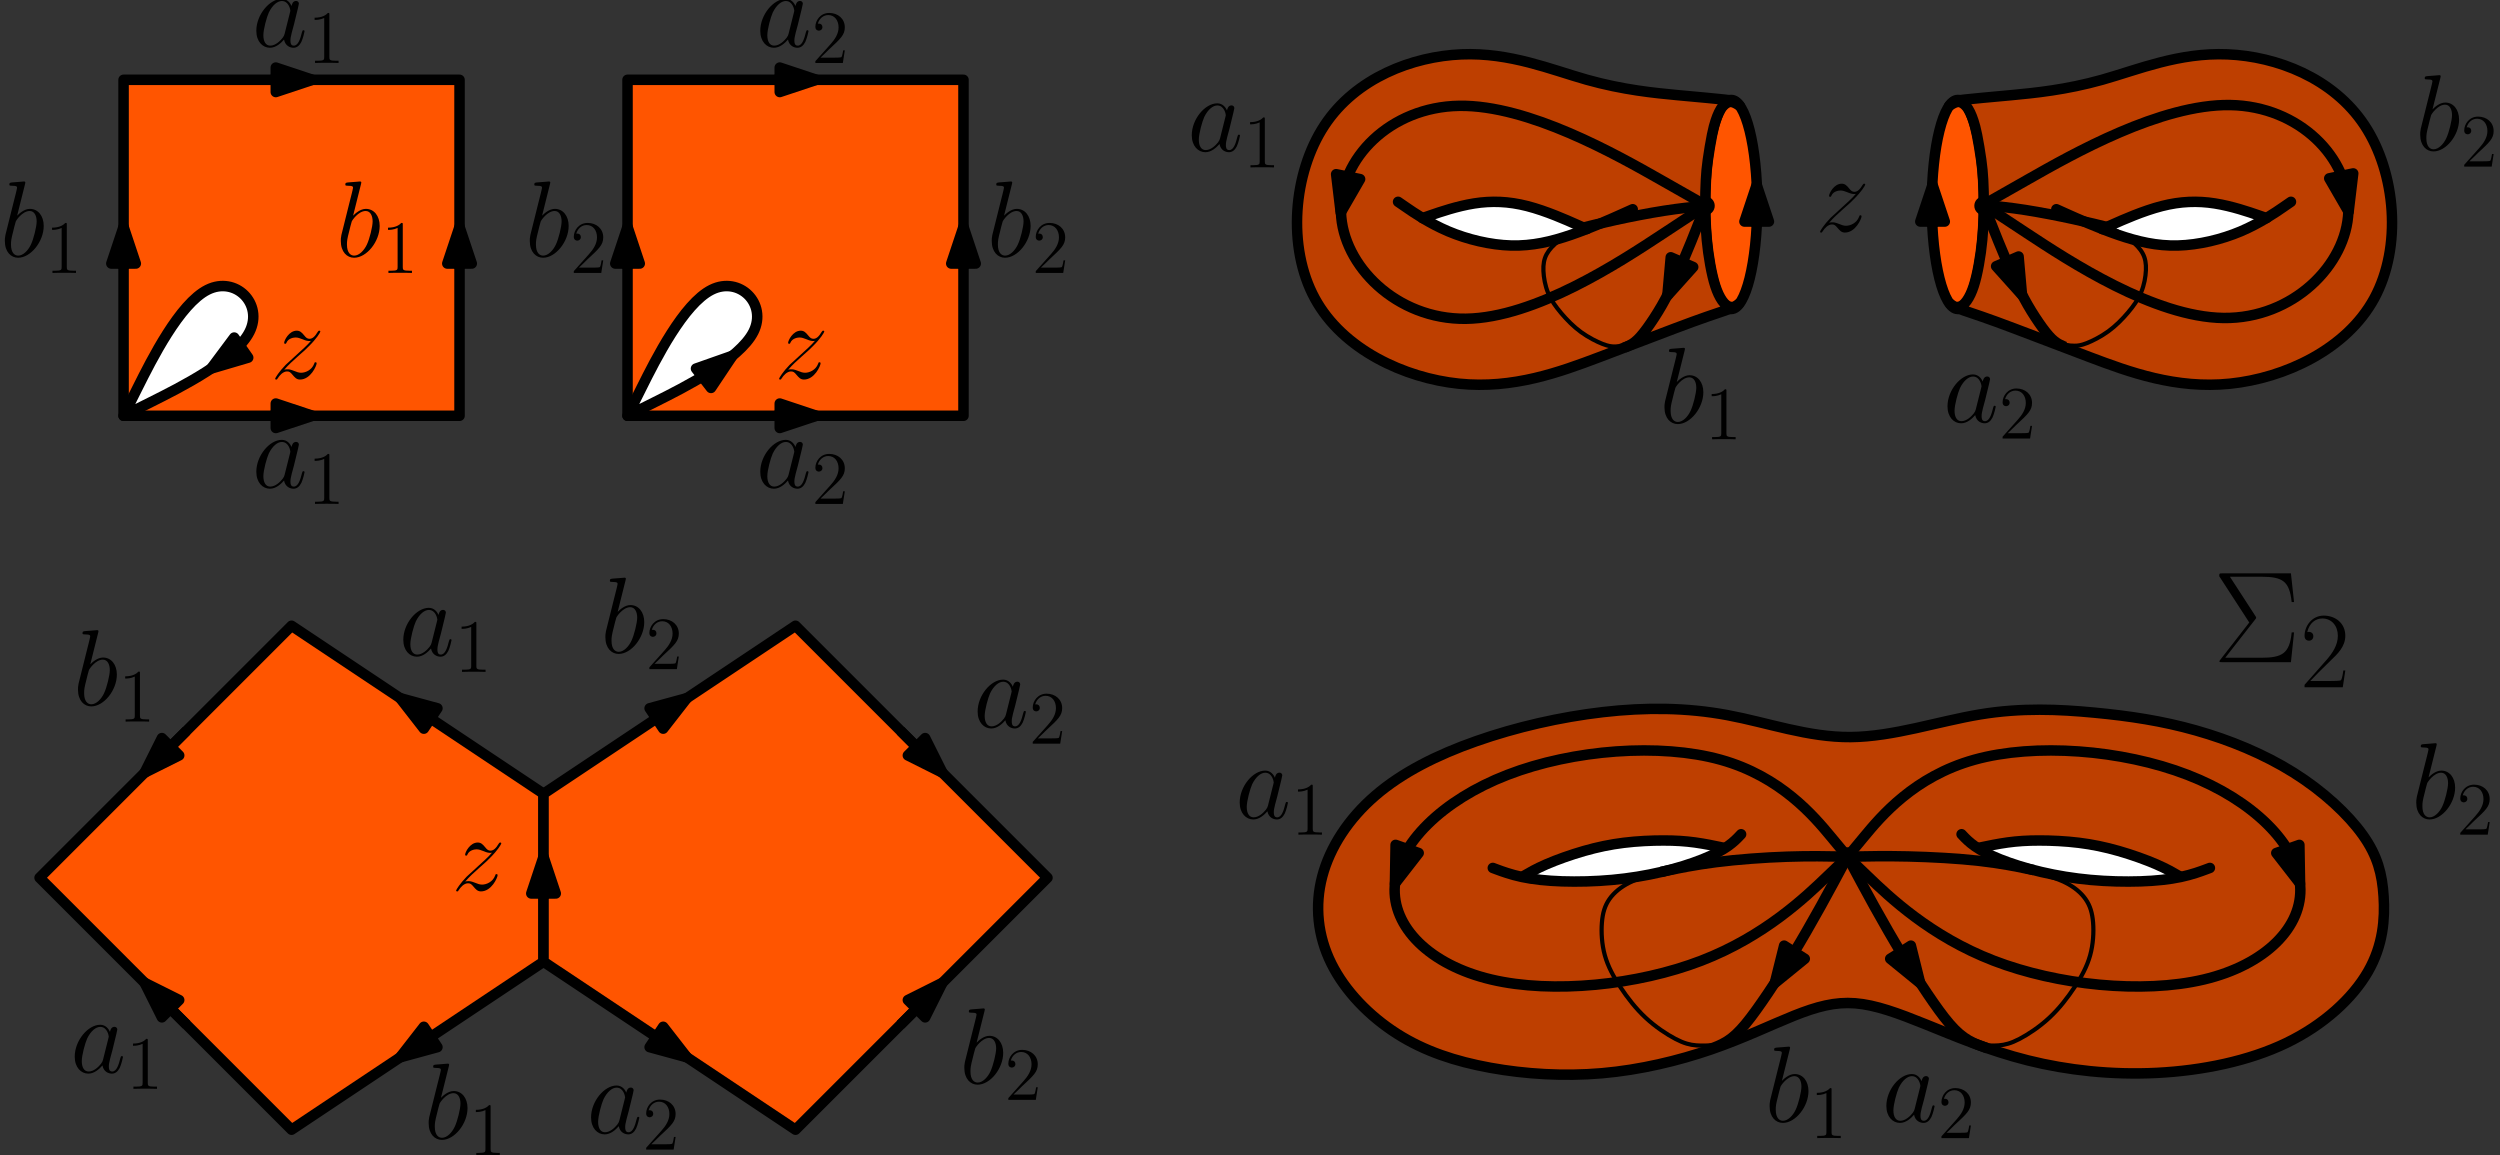 <?xml version="1.0" encoding="UTF-8"?>
<svg xmlns="http://www.w3.org/2000/svg" xmlns:xlink="http://www.w3.org/1999/xlink" width="476.24pt" height="220.045pt" viewBox="0 0 476.24 220.045" version="1.1">
<rect x="0" y="0" width="476.24" height="220.045" fill="#333333" stroke="none"/>
<defs>
<g>
<symbol overflow="visible" id="glyph0-0">
<path style="stroke:none;" d=""/>
</symbol>
<symbol overflow="visible" id="glyph0-1">
<path style="stroke:none;" d="M 2.625 -1.672 C 3.516 -2.688 4.234 -3.328 5.266 -4.25 C 6.5 -5.328 7.047 -5.844 7.328 -6.156 C 8.781 -7.578 9.5 -8.781 9.5 -8.938 C 9.5 -9.109 9.344 -9.109 9.297 -9.109 C 9.156 -9.109 9.109 -9.031 9 -8.875 C 8.484 -8 8 -7.562 7.453 -7.562 C 7.016 -7.562 6.797 -7.75 6.406 -8.234 C 5.969 -8.766 5.625 -9.109 5.016 -9.109 C 3.516 -9.109 2.609 -7.234 2.609 -6.797 C 2.609 -6.734 2.625 -6.609 2.812 -6.609 C 2.969 -6.609 3 -6.688 3.062 -6.844 C 3.406 -7.656 4.406 -7.812 4.797 -7.812 C 5.219 -7.812 5.641 -7.656 6.078 -7.484 C 6.859 -7.141 7.188 -7.141 7.391 -7.141 C 7.547 -7.141 7.625 -7.141 7.719 -7.172 C 7.047 -6.359 5.922 -5.375 5 -4.531 L 2.906 -2.609 C 1.656 -1.328 0.891 -0.109 0.891 0.047 C 0.891 0.172 0.984 0.203 1.109 0.203 C 1.234 0.203 1.266 0.188 1.406 -0.062 C 1.734 -0.578 2.391 -1.344 3.156 -1.344 C 3.594 -1.344 3.797 -1.203 4.219 -0.688 C 4.609 -0.234 4.953 0.203 5.625 0.203 C 7.641 0.203 8.797 -2.422 8.797 -2.891 C 8.797 -2.969 8.781 -3.094 8.578 -3.094 C 8.406 -3.094 8.391 -3.016 8.328 -2.812 C 7.875 -1.594 6.656 -1.094 5.844 -1.094 C 5.406 -1.094 5 -1.234 4.562 -1.422 C 3.734 -1.75 3.516 -1.75 3.25 -1.75 C 3.031 -1.75 2.812 -1.75 2.625 -1.672 Z M 2.625 -1.672 "/>
</symbol>
<symbol overflow="visible" id="glyph0-2">
<path style="stroke:none;" d="M 6.219 -2.453 C 6.109 -2.109 6.109 -2.062 5.828 -1.672 C 5.375 -1.094 4.469 -0.203 3.484 -0.203 C 2.641 -0.203 2.172 -0.969 2.172 -2.188 C 2.172 -3.328 2.812 -5.641 3.203 -6.5 C 3.906 -7.953 4.875 -8.703 5.688 -8.703 C 7.047 -8.703 7.312 -7 7.312 -6.844 C 7.312 -6.812 7.25 -6.547 7.234 -6.5 Z M 7.547 -7.75 C 7.312 -8.281 6.75 -9.109 5.688 -9.109 C 3.344 -9.109 0.828 -6.094 0.828 -3.031 C 0.828 -0.984 2.031 0.203 3.422 0.203 C 4.562 0.203 5.531 -0.688 6.109 -1.359 C 6.328 -0.141 7.297 0.203 7.906 0.203 C 8.531 0.203 9.031 -0.172 9.406 -0.906 C 9.734 -1.609 10.016 -2.875 10.016 -2.953 C 10.016 -3.062 9.938 -3.141 9.812 -3.141 C 9.625 -3.141 9.609 -3.031 9.516 -2.734 C 9.219 -1.516 8.812 -0.203 7.969 -0.203 C 7.375 -0.203 7.328 -0.75 7.328 -1.156 C 7.328 -1.625 7.391 -1.859 7.578 -2.672 C 7.719 -3.188 7.828 -3.641 8 -4.234 C 8.766 -7.328 8.938 -8.078 8.938 -8.203 C 8.938 -8.484 8.719 -8.719 8.406 -8.719 C 7.75 -8.719 7.578 -8 7.547 -7.75 Z M 7.547 -7.75 "/>
</symbol>
<symbol overflow="visible" id="glyph0-3">
<path style="stroke:none;" d="M 4.766 -13.812 C 4.797 -13.906 4.828 -14.031 4.828 -14.125 C 4.828 -14.328 4.625 -14.328 4.578 -14.328 C 4.562 -14.328 3.828 -14.281 3.453 -14.234 C 3.094 -14.219 2.781 -14.172 2.422 -14.156 C 1.922 -14.109 1.781 -14.094 1.781 -13.719 C 1.781 -13.516 1.984 -13.516 2.188 -13.516 C 3.25 -13.516 3.25 -13.328 3.25 -13.109 C 3.25 -12.969 3.078 -12.375 3 -12 L 2.5 -10.016 C 2.297 -9.188 1.109 -4.5 1.031 -4.125 C 0.922 -3.609 0.922 -3.266 0.922 -3 C 0.922 -0.891 2.109 0.203 3.453 0.203 C 5.844 0.203 8.328 -2.875 8.328 -5.859 C 8.328 -7.766 7.25 -9.109 5.703 -9.109 C 4.625 -9.109 3.656 -8.219 3.266 -7.812 Z M 3.469 -0.203 C 2.812 -0.203 2.094 -0.703 2.094 -2.312 C 2.094 -3 2.141 -3.391 2.516 -4.828 C 2.578 -5.109 2.906 -6.422 3 -6.688 C 3.031 -6.859 4.25 -8.703 5.656 -8.703 C 6.562 -8.703 6.984 -7.781 6.984 -6.719 C 6.984 -5.719 6.406 -3.391 5.891 -2.312 C 5.375 -1.203 4.422 -0.203 3.469 -0.203 Z M 3.469 -0.203 "/>
</symbol>
<symbol overflow="visible" id="glyph1-0">
<path style="stroke:none;" d=""/>
</symbol>
<symbol overflow="visible" id="glyph1-1">
<path style="stroke:none;" d="M 4.125 -9.188 C 4.125 -9.531 4.125 -9.531 3.844 -9.531 C 3.5 -9.156 2.781 -8.625 1.312 -8.625 L 1.312 -8.203 C 1.641 -8.203 2.359 -8.203 3.141 -8.578 L 3.141 -1.109 C 3.141 -0.594 3.094 -0.422 1.844 -0.422 L 1.391 -0.422 L 1.391 0 C 1.781 -0.031 3.172 -0.031 3.641 -0.031 C 4.109 -0.031 5.5 -0.031 5.875 0 L 5.875 -0.422 L 5.438 -0.422 C 4.172 -0.422 4.125 -0.594 4.125 -1.109 Z M 4.125 -9.188 "/>
</symbol>
<symbol overflow="visible" id="glyph1-2">
<path style="stroke:none;" d="M 6.312 -2.406 L 6 -2.406 C 5.953 -2.172 5.844 -1.375 5.688 -1.141 C 5.594 -1.016 4.781 -1.016 4.344 -1.016 L 1.688 -1.016 C 2.078 -1.344 2.953 -2.266 3.328 -2.609 C 5.516 -4.625 6.312 -5.359 6.312 -6.781 C 6.312 -8.438 5 -9.531 3.344 -9.531 C 1.672 -9.531 0.703 -8.125 0.703 -6.891 C 0.703 -6.156 1.328 -6.156 1.375 -6.156 C 1.672 -6.156 2.047 -6.375 2.047 -6.828 C 2.047 -7.234 1.781 -7.5 1.375 -7.5 C 1.25 -7.5 1.219 -7.5 1.172 -7.484 C 1.453 -8.469 2.219 -9.125 3.156 -9.125 C 4.375 -9.125 5.125 -8.109 5.125 -6.781 C 5.125 -5.562 4.422 -4.5 3.594 -3.578 L 0.703 -0.344 L 0.703 0 L 5.938 0 Z M 6.312 -2.406 "/>
</symbol>
<symbol overflow="visible" id="glyph2-0">
<path style="stroke:none;" d=""/>
</symbol>
<symbol overflow="visible" id="glyph2-1">
<path style="stroke:none;" d="M 8 -8.156 C 8.172 -8.344 8.172 -8.406 8.172 -8.469 C 8.172 -8.578 8.078 -8.719 8.047 -8.766 L 3.172 -16.281 L 9.172 -16.281 C 13.281 -16.281 14.516 -15.391 14.938 -11.453 L 15.391 -11.453 L 14.797 -16.922 L 1.688 -16.922 C 1.172 -16.922 1.141 -16.906 1.141 -16.375 L 6.859 -7.562 L 1.344 -0.469 C 1.172 -0.25 1.172 -0.219 1.172 -0.172 C 1.172 0 1.312 0 1.688 0 L 14.797 0 L 15.391 -5.672 L 14.938 -5.672 C 14.547 -1.656 13.141 -0.844 9.125 -0.844 L 2.281 -0.844 Z M 8 -8.156 "/>
</symbol>
<symbol overflow="visible" id="glyph3-0">
<path style="stroke:none;" d=""/>
</symbol>
<symbol overflow="visible" id="glyph3-1">
<path style="stroke:none;" d="M 8.609 -3.203 L 8.234 -3.203 C 8.031 -1.734 7.875 -1.484 7.781 -1.359 C 7.688 -1.203 6.203 -1.203 5.906 -1.203 L 1.938 -1.203 C 2.688 -2 4.125 -3.469 5.891 -5.172 C 7.141 -6.359 8.609 -7.766 8.609 -9.812 C 8.609 -12.25 6.672 -13.656 4.5 -13.656 C 2.234 -13.656 0.844 -11.656 0.844 -9.797 C 0.844 -8.984 1.453 -8.875 1.688 -8.875 C 1.906 -8.875 2.516 -9 2.516 -9.734 C 2.516 -10.375 1.984 -10.562 1.688 -10.562 C 1.562 -10.562 1.453 -10.531 1.359 -10.5 C 1.75 -12.25 2.953 -13.109 4.219 -13.109 C 6.016 -13.109 7.188 -11.688 7.188 -9.812 C 7.188 -8.016 6.141 -6.469 4.953 -5.125 L 0.844 -0.469 L 0.844 0 L 8.125 0 Z M 8.609 -3.203 "/>
</symbol>
</g>
<clipPath id="clip1">
  <path d="M 90 210 L 96 210 L 96 220.047 L 90 220.047 Z M 90 210 "/>
</clipPath>
</defs>
<g id="surface1">
<path style="fill-rule:evenodd;fill:rgb(100%,33.299%,0%);fill-opacity:1;stroke-width:2;stroke-linecap:butt;stroke-linejoin:round;stroke:rgb(0%,0%,0%);stroke-opacity:1;stroke-miterlimit:10;" d="M 63.999 767.999 L 63.999 703.999 L 127.999 703.999 L 127.999 767.999 Z M 63.999 767.999 " transform="matrix(1,0,0,-1,-40.46,783.202)"/>
<path style="fill-rule:evenodd;fill:rgb(100%,33.299%,0%);fill-opacity:1;stroke-width:2;stroke-linecap:butt;stroke-linejoin:round;stroke:rgb(0%,0%,0%);stroke-opacity:1;stroke-miterlimit:10;" d="M 159.999 767.999 L 159.999 703.999 L 223.999 703.999 L 223.999 767.999 Z M 159.999 767.999 " transform="matrix(1,0,0,-1,-40.46,783.202)"/>
<path style="fill-rule:evenodd;fill:rgb(100%,33.299%,0%);fill-opacity:1;stroke-width:2;stroke-linecap:butt;stroke-linejoin:round;stroke:rgb(0%,0%,0%);stroke-opacity:1;stroke-miterlimit:10;" d="M 143.999 599.999 L 143.999 631.999 L 95.999 663.999 L 47.999 615.999 L 95.999 567.999 Z M 143.999 599.999 " transform="matrix(1,0,0,-1,-40.46,783.202)"/>
<path style="fill-rule:evenodd;fill:rgb(100%,33.299%,0%);fill-opacity:1;stroke-width:2;stroke-linecap:butt;stroke-linejoin:round;stroke:rgb(0%,0%,0%);stroke-opacity:1;stroke-miterlimit:10;" d="M 143.999 631.999 L 191.999 663.999 L 239.999 615.999 L 191.999 567.999 L 143.999 599.999 Z M 143.999 631.999 " transform="matrix(1,0,0,-1,-40.46,783.202)"/>
<path style="fill-rule:evenodd;fill:rgb(100%,100%,100%);fill-opacity:1;stroke-width:2;stroke-linecap:butt;stroke-linejoin:round;stroke:rgb(0%,0%,0%);stroke-opacity:1;stroke-miterlimit:10;" d="M 159.999 703.999 C 159.999 703.999 159.999 703.999 165.331 706.667 C 170.667 709.335 181.331 714.667 183.999 719.999 C 186.667 725.335 181.331 730.667 175.999 727.999 C 170.667 725.335 165.331 714.667 162.667 709.335 C 159.999 703.999 159.999 703.999 159.999 703.999 Z M 159.999 703.999 " transform="matrix(1,0,0,-1,-40.46,783.202)"/>
<path style="fill-rule:evenodd;fill:rgb(100%,100%,100%);fill-opacity:1;stroke-width:2;stroke-linecap:butt;stroke-linejoin:round;stroke:rgb(0%,0%,0%);stroke-opacity:1;stroke-miterlimit:10;" d="M 63.999 703.999 C 63.999 703.999 63.999 703.999 69.335 706.667 C 74.667 709.335 85.335 714.667 87.999 719.999 C 90.667 725.335 85.335 730.667 79.999 727.999 C 74.667 725.335 69.335 714.667 66.667 709.335 C 63.999 703.999 63.999 703.999 63.999 703.999 Z M 63.999 703.999 " transform="matrix(1,0,0,-1,-40.46,783.202)"/>
<path style="fill:none;stroke-width:2;stroke-linecap:butt;stroke-linejoin:round;stroke:rgb(0%,0%,0%);stroke-opacity:1;stroke-miterlimit:10;" d="M 143.999 611.999 L 143.999 619.999 " transform="matrix(1,0,0,-1,-40.46,783.202)"/>
<path style="fill-rule:evenodd;fill:rgb(0%,0%,0%);fill-opacity:1;stroke-width:2;stroke-linecap:butt;stroke-linejoin:round;stroke:rgb(0%,0%,0%);stroke-opacity:1;stroke-miterlimit:10;" d="M 143.999 619.999 L 141.667 612.999 L 146.331 612.999 Z M 143.999 619.999 " transform="matrix(1,0,0,-1,-40.46,783.202)"/>
<path style="fill:none;stroke-width:2;stroke-linecap:butt;stroke-linejoin:round;stroke:rgb(0%,0%,0%);stroke-opacity:1;stroke-miterlimit:10;" d="M 75.999 643.999 L 67.999 635.999 " transform="matrix(1,0,0,-1,-40.46,783.202)"/>
<path style="fill-rule:evenodd;fill:rgb(0%,0%,0%);fill-opacity:1;stroke-width:2;stroke-linecap:butt;stroke-linejoin:round;stroke:rgb(0%,0%,0%);stroke-opacity:1;stroke-miterlimit:10;" d="M 67.999 635.999 L 74.597 639.3 L 71.3 642.597 Z M 67.999 635.999 " transform="matrix(1,0,0,-1,-40.46,783.202)"/>
<path style="fill:none;stroke-width:2;stroke-linecap:butt;stroke-linejoin:round;stroke:rgb(0%,0%,0%);stroke-opacity:1;stroke-miterlimit:10;" d="M 75.999 587.999 L 67.999 595.999 " transform="matrix(1,0,0,-1,-40.46,783.202)"/>
<path style="fill-rule:evenodd;fill:rgb(0%,0%,0%);fill-opacity:1;stroke-width:2;stroke-linecap:butt;stroke-linejoin:round;stroke:rgb(0%,0%,0%);stroke-opacity:1;stroke-miterlimit:10;" d="M 67.999 595.999 L 71.3 589.401 L 74.597 592.698 Z M 67.999 595.999 " transform="matrix(1,0,0,-1,-40.46,783.202)"/>
<path style="fill:none;stroke-width:2;stroke-linecap:butt;stroke-linejoin:round;stroke:rgb(0%,0%,0%);stroke-opacity:1;stroke-miterlimit:10;" d="M 211.999 643.999 L 219.999 635.999 " transform="matrix(1,0,0,-1,-40.46,783.202)"/>
<path style="fill-rule:evenodd;fill:rgb(0%,0%,0%);fill-opacity:1;stroke-width:2;stroke-linecap:butt;stroke-linejoin:round;stroke:rgb(0%,0%,0%);stroke-opacity:1;stroke-miterlimit:10;" d="M 219.999 635.999 L 216.698 642.597 L 213.402 639.3 Z M 219.999 635.999 " transform="matrix(1,0,0,-1,-40.46,783.202)"/>
<path style="fill:none;stroke-width:2;stroke-linecap:butt;stroke-linejoin:round;stroke:rgb(0%,0%,0%);stroke-opacity:1;stroke-miterlimit:10;" d="M 211.999 587.999 L 219.999 595.999 " transform="matrix(1,0,0,-1,-40.46,783.202)"/>
<path style="fill-rule:evenodd;fill:rgb(0%,0%,0%);fill-opacity:1;stroke-width:2;stroke-linecap:butt;stroke-linejoin:round;stroke:rgb(0%,0%,0%);stroke-opacity:1;stroke-miterlimit:10;" d="M 219.999 595.999 L 213.402 592.698 L 216.698 589.401 Z M 219.999 595.999 " transform="matrix(1,0,0,-1,-40.46,783.202)"/>
<path style="fill:none;stroke-width:2;stroke-linecap:butt;stroke-linejoin:round;stroke:rgb(0%,0%,0%);stroke-opacity:1;stroke-miterlimit:10;" d="M 123.327 645.78 L 116.671 650.218 " transform="matrix(1,0,0,-1,-40.46,783.202)"/>
<path style="fill-rule:evenodd;fill:rgb(0%,0%,0%);fill-opacity:1;stroke-width:2;stroke-linecap:butt;stroke-linejoin:round;stroke:rgb(0%,0%,0%);stroke-opacity:1;stroke-miterlimit:10;" d="M 116.671 650.218 L 121.202 644.397 L 123.788 648.276 Z M 116.671 650.218 " transform="matrix(1,0,0,-1,-40.46,783.202)"/>
<path style="fill:none;stroke-width:2;stroke-linecap:butt;stroke-linejoin:round;stroke:rgb(0%,0%,0%);stroke-opacity:1;stroke-miterlimit:10;" d="M 123.327 586.218 L 116.671 581.78 " transform="matrix(1,0,0,-1,-40.46,783.202)"/>
<path style="fill-rule:evenodd;fill:rgb(0%,0%,0%);fill-opacity:1;stroke-width:2;stroke-linecap:butt;stroke-linejoin:round;stroke:rgb(0%,0%,0%);stroke-opacity:1;stroke-miterlimit:10;" d="M 116.671 581.78 L 123.788 583.725 L 121.202 587.604 Z M 116.671 581.78 " transform="matrix(1,0,0,-1,-40.46,783.202)"/>
<path style="fill:none;stroke-width:2;stroke-linecap:butt;stroke-linejoin:round;stroke:rgb(0%,0%,0%);stroke-opacity:1;stroke-miterlimit:10;" d="M 164.671 645.78 L 171.327 650.218 " transform="matrix(1,0,0,-1,-40.46,783.202)"/>
<path style="fill-rule:evenodd;fill:rgb(0%,0%,0%);fill-opacity:1;stroke-width:2;stroke-linecap:butt;stroke-linejoin:round;stroke:rgb(0%,0%,0%);stroke-opacity:1;stroke-miterlimit:10;" d="M 171.327 650.218 L 164.21 648.276 L 166.796 644.397 Z M 171.327 650.218 " transform="matrix(1,0,0,-1,-40.46,783.202)"/>
<path style="fill:none;stroke-width:2;stroke-linecap:butt;stroke-linejoin:round;stroke:rgb(0%,0%,0%);stroke-opacity:1;stroke-miterlimit:10;" d="M 164.671 586.218 L 171.327 581.78 " transform="matrix(1,0,0,-1,-40.46,783.202)"/>
<path style="fill-rule:evenodd;fill:rgb(0%,0%,0%);fill-opacity:1;stroke-width:2;stroke-linecap:butt;stroke-linejoin:round;stroke:rgb(0%,0%,0%);stroke-opacity:1;stroke-miterlimit:10;" d="M 171.327 581.78 L 166.796 587.604 L 164.21 583.725 Z M 171.327 581.78 " transform="matrix(1,0,0,-1,-40.46,783.202)"/>
<g style="fill:rgb(0%,0%,0%);fill-opacity:1;">
  <use xlink:href="#glyph0-1" x="85.994" y="169.606"/>
</g>
<g style="fill:rgb(0%,0%,0%);fill-opacity:1;">
  <use xlink:href="#glyph0-2" x="76" y="124.897"/>
</g>
<g style="fill:rgb(0%,0%,0%);fill-opacity:1;">
  <use xlink:href="#glyph1-1" x="86.621" y="127.996"/>
</g>
<g style="fill:rgb(0%,0%,0%);fill-opacity:1;">
  <use xlink:href="#glyph0-3" x="13.933" y="134.365"/>
</g>
<g style="fill:rgb(0%,0%,0%);fill-opacity:1;">
  <use xlink:href="#glyph1-1" x="22.535" y="137.464"/>
</g>
<g style="fill:rgb(0%,0%,0%);fill-opacity:1;">
  <use xlink:href="#glyph0-2" x="13.407" y="204.322"/>
</g>
<g style="fill:rgb(0%,0%,0%);fill-opacity:1;">
  <use xlink:href="#glyph1-1" x="24.028" y="207.421"/>
</g>
<g style="fill:rgb(0%,0%,0%);fill-opacity:1;">
  <use xlink:href="#glyph0-3" x="80.734" y="216.946"/>
</g>
<g clip-path="url(#clip1)" clip-rule="nonzero">
<g style="fill:rgb(0%,0%,0%);fill-opacity:1;">
  <use xlink:href="#glyph1-1" x="89.336" y="220.045"/>
</g>
</g>
<g style="fill:rgb(0%,0%,0%);fill-opacity:1;">
  <use xlink:href="#glyph0-2" x="111.768" y="215.894"/>
</g>
<g style="fill:rgb(0%,0%,0%);fill-opacity:1;">
  <use xlink:href="#glyph1-2" x="122.389" y="218.993"/>
</g>
<g style="fill:rgb(0%,0%,0%);fill-opacity:1;">
  <use xlink:href="#glyph0-3" x="182.777" y="206.426"/>
</g>
<g style="fill:rgb(0%,0%,0%);fill-opacity:1;">
  <use xlink:href="#glyph1-2" x="191.379" y="209.525"/>
</g>
<g style="fill:rgb(0%,0%,0%);fill-opacity:1;">
  <use xlink:href="#glyph0-2" x="185.407" y="138.573"/>
</g>
<g style="fill:rgb(0%,0%,0%);fill-opacity:1;">
  <use xlink:href="#glyph1-2" x="196.028" y="141.672"/>
</g>
<g style="fill:rgb(0%,0%,0%);fill-opacity:1;">
  <use xlink:href="#glyph0-3" x="114.398" y="124.371"/>
</g>
<g style="fill:rgb(0%,0%,0%);fill-opacity:1;">
  <use xlink:href="#glyph1-2" x="123" y="127.47"/>
</g>
<g style="fill:rgb(0%,0%,0%);fill-opacity:1;">
  <use xlink:href="#glyph0-2" x="48" y="92.897"/>
</g>
<g style="fill:rgb(0%,0%,0%);fill-opacity:1;">
  <use xlink:href="#glyph1-1" x="58.621" y="95.996"/>
</g>
<g style="fill:rgb(0%,0%,0%);fill-opacity:1;">
  <use xlink:href="#glyph0-2" x="48" y="8.897"/>
</g>
<g style="fill:rgb(0%,0%,0%);fill-opacity:1;">
  <use xlink:href="#glyph1-1" x="58.621" y="11.996"/>
</g>
<g style="fill:rgb(0%,0%,0%);fill-opacity:1;">
  <use xlink:href="#glyph0-3" x="0" y="48.897"/>
</g>
<g style="fill:rgb(0%,0%,0%);fill-opacity:1;">
  <use xlink:href="#glyph1-1" x="8.602" y="51.996"/>
</g>
<g style="fill:rgb(0%,0%,0%);fill-opacity:1;">
  <use xlink:href="#glyph0-3" x="64" y="48.897"/>
</g>
<g style="fill:rgb(0%,0%,0%);fill-opacity:1;">
  <use xlink:href="#glyph1-1" x="72.602" y="51.996"/>
</g>
<g style="fill:rgb(0%,0%,0%);fill-opacity:1;">
  <use xlink:href="#glyph0-1" x="51.521" y="72.101"/>
</g>
<g style="fill:rgb(0%,0%,0%);fill-opacity:1;">
  <use xlink:href="#glyph0-2" x="144" y="92.897"/>
</g>
<g style="fill:rgb(0%,0%,0%);fill-opacity:1;">
  <use xlink:href="#glyph1-2" x="154.621" y="95.996"/>
</g>
<g style="fill:rgb(0%,0%,0%);fill-opacity:1;">
  <use xlink:href="#glyph0-2" x="144" y="8.897"/>
</g>
<g style="fill:rgb(0%,0%,0%);fill-opacity:1;">
  <use xlink:href="#glyph1-2" x="154.621" y="11.996"/>
</g>
<g style="fill:rgb(0%,0%,0%);fill-opacity:1;">
  <use xlink:href="#glyph0-3" x="100" y="48.897"/>
</g>
<g style="fill:rgb(0%,0%,0%);fill-opacity:1;">
  <use xlink:href="#glyph1-2" x="108.602" y="51.996"/>
</g>
<g style="fill:rgb(0%,0%,0%);fill-opacity:1;">
  <use xlink:href="#glyph0-3" x="188" y="48.897"/>
</g>
<g style="fill:rgb(0%,0%,0%);fill-opacity:1;">
  <use xlink:href="#glyph1-2" x="196.602" y="51.996"/>
</g>
<path style="fill:none;stroke-width:2;stroke-linecap:butt;stroke-linejoin:round;stroke:rgb(0%,0%,0%);stroke-opacity:1;stroke-miterlimit:10;" d="M 91.999 703.999 L 99.999 703.999 " transform="matrix(1,0,0,-1,-40.46,783.202)"/>
<path style="fill-rule:evenodd;fill:rgb(0%,0%,0%);fill-opacity:1;stroke-width:2;stroke-linecap:butt;stroke-linejoin:round;stroke:rgb(0%,0%,0%);stroke-opacity:1;stroke-miterlimit:10;" d="M 99.999 703.999 L 92.999 706.331 L 92.999 701.671 Z M 99.999 703.999 " transform="matrix(1,0,0,-1,-40.46,783.202)"/>
<path style="fill:none;stroke-width:2;stroke-linecap:butt;stroke-linejoin:round;stroke:rgb(0%,0%,0%);stroke-opacity:1;stroke-miterlimit:10;" d="M 127.999 731.999 L 127.999 739.999 " transform="matrix(1,0,0,-1,-40.46,783.202)"/>
<path style="fill-rule:evenodd;fill:rgb(0%,0%,0%);fill-opacity:1;stroke-width:2;stroke-linecap:butt;stroke-linejoin:round;stroke:rgb(0%,0%,0%);stroke-opacity:1;stroke-miterlimit:10;" d="M 127.999 739.999 L 125.667 732.999 L 130.331 732.999 Z M 127.999 739.999 " transform="matrix(1,0,0,-1,-40.46,783.202)"/>
<path style="fill:none;stroke-width:2;stroke-linecap:butt;stroke-linejoin:round;stroke:rgb(0%,0%,0%);stroke-opacity:1;stroke-miterlimit:10;" d="M 91.999 767.999 L 99.999 767.999 " transform="matrix(1,0,0,-1,-40.46,783.202)"/>
<path style="fill-rule:evenodd;fill:rgb(0%,0%,0%);fill-opacity:1;stroke-width:2;stroke-linecap:butt;stroke-linejoin:round;stroke:rgb(0%,0%,0%);stroke-opacity:1;stroke-miterlimit:10;" d="M 99.999 767.999 L 92.999 770.331 L 92.999 765.671 Z M 99.999 767.999 " transform="matrix(1,0,0,-1,-40.46,783.202)"/>
<path style="fill:none;stroke-width:2;stroke-linecap:butt;stroke-linejoin:round;stroke:rgb(0%,0%,0%);stroke-opacity:1;stroke-miterlimit:10;" d="M 63.999 731.999 L 63.999 739.999 " transform="matrix(1,0,0,-1,-40.46,783.202)"/>
<path style="fill-rule:evenodd;fill:rgb(0%,0%,0%);fill-opacity:1;stroke-width:2;stroke-linecap:butt;stroke-linejoin:round;stroke:rgb(0%,0%,0%);stroke-opacity:1;stroke-miterlimit:10;" d="M 63.999 739.999 L 61.667 732.999 L 66.331 732.999 Z M 63.999 739.999 " transform="matrix(1,0,0,-1,-40.46,783.202)"/>
<path style="fill:none;stroke-width:2;stroke-linecap:butt;stroke-linejoin:round;stroke:rgb(0%,0%,0%);stroke-opacity:1;stroke-miterlimit:10;" d="M 187.999 703.999 L 195.999 703.999 " transform="matrix(1,0,0,-1,-40.46,783.202)"/>
<path style="fill-rule:evenodd;fill:rgb(0%,0%,0%);fill-opacity:1;stroke-width:2;stroke-linecap:butt;stroke-linejoin:round;stroke:rgb(0%,0%,0%);stroke-opacity:1;stroke-miterlimit:10;" d="M 195.999 703.999 L 188.999 706.331 L 188.999 701.671 Z M 195.999 703.999 " transform="matrix(1,0,0,-1,-40.46,783.202)"/>
<path style="fill:none;stroke-width:2;stroke-linecap:butt;stroke-linejoin:round;stroke:rgb(0%,0%,0%);stroke-opacity:1;stroke-miterlimit:10;" d="M 223.999 731.999 L 223.999 739.999 " transform="matrix(1,0,0,-1,-40.46,783.202)"/>
<path style="fill-rule:evenodd;fill:rgb(0%,0%,0%);fill-opacity:1;stroke-width:2;stroke-linecap:butt;stroke-linejoin:round;stroke:rgb(0%,0%,0%);stroke-opacity:1;stroke-miterlimit:10;" d="M 223.999 739.999 L 221.667 732.999 L 226.331 732.999 Z M 223.999 739.999 " transform="matrix(1,0,0,-1,-40.46,783.202)"/>
<path style="fill:none;stroke-width:2;stroke-linecap:butt;stroke-linejoin:round;stroke:rgb(0%,0%,0%);stroke-opacity:1;stroke-miterlimit:10;" d="M 187.999 767.999 L 195.999 767.999 " transform="matrix(1,0,0,-1,-40.46,783.202)"/>
<path style="fill-rule:evenodd;fill:rgb(0%,0%,0%);fill-opacity:1;stroke-width:2;stroke-linecap:butt;stroke-linejoin:round;stroke:rgb(0%,0%,0%);stroke-opacity:1;stroke-miterlimit:10;" d="M 195.999 767.999 L 188.999 770.331 L 188.999 765.671 Z M 195.999 767.999 " transform="matrix(1,0,0,-1,-40.46,783.202)"/>
<path style="fill:none;stroke-width:2;stroke-linecap:butt;stroke-linejoin:round;stroke:rgb(0%,0%,0%);stroke-opacity:1;stroke-miterlimit:10;" d="M 159.999 731.999 L 159.999 739.999 " transform="matrix(1,0,0,-1,-40.46,783.202)"/>
<path style="fill-rule:evenodd;fill:rgb(0%,0%,0%);fill-opacity:1;stroke-width:2;stroke-linecap:butt;stroke-linejoin:round;stroke:rgb(0%,0%,0%);stroke-opacity:1;stroke-miterlimit:10;" d="M 159.999 739.999 L 157.667 732.999 L 162.331 732.999 Z M 159.999 739.999 " transform="matrix(1,0,0,-1,-40.46,783.202)"/>
<path style="fill:none;stroke-width:2;stroke-linecap:butt;stroke-linejoin:round;stroke:rgb(0%,0%,0%);stroke-opacity:1;stroke-miterlimit:10;" d="M 84.007 715.44 C 84.007 715.44 84.007 715.44 83.734 715.229 C 83.464 715.018 82.921 714.6 82.366 714.19 C 81.808 713.78 81.238 713.382 80.948 713.182 C 80.663 712.983 80.663 712.983 80.663 712.983 " transform="matrix(1,0,0,-1,-40.46,783.202)"/>
<path style="fill-rule:evenodd;fill:rgb(0%,0%,0%);fill-opacity:1;stroke-width:2;stroke-linecap:butt;stroke-linejoin:round;stroke:rgb(0%,0%,0%);stroke-opacity:1;stroke-miterlimit:10;" d="M 80.663 712.983 L 87.741 715.073 L 85.073 718.897 Z M 80.663 712.983 " transform="matrix(1,0,0,-1,-40.46,783.202)"/>
<g style="fill:rgb(0%,0%,0%);fill-opacity:1;">
  <use xlink:href="#glyph0-1" x="147.522" y="72.101"/>
</g>
<path style="fill:none;stroke-width:2;stroke-linecap:butt;stroke-linejoin:round;stroke:rgb(0%,0%,0%);stroke-opacity:1;stroke-miterlimit:10;" d="M 180.007 715.44 C 180.007 715.44 180.007 715.44 179.734 715.229 C 179.464 715.018 178.921 714.6 178.366 714.19 C 177.808 713.78 177.238 713.382 176.948 713.182 C 176.663 712.983 176.663 712.983 176.663 712.983 " transform="matrix(1,0,0,-1,-40.46,783.202)"/>
<path style="fill-rule:evenodd;fill:rgb(0%,0%,0%);fill-opacity:1;stroke-width:2;stroke-linecap:butt;stroke-linejoin:round;stroke:rgb(0%,0%,0%);stroke-opacity:1;stroke-miterlimit:10;" d="M 180.007 715.44 L 173.046 712.991 L 175.906 709.307 Z M 180.007 715.44 " transform="matrix(1,0,0,-1,-40.46,783.202)"/>
<path style="fill-rule:evenodd;fill:rgb(74.5%,24.699%,0%);fill-opacity:1;stroke-width:2;stroke-linecap:butt;stroke-linejoin:round;stroke:rgb(0%,0%,0%);stroke-opacity:1;stroke-miterlimit:10;" d="M 369.499 646.979 C 361.769 648.417 353.937 648.483 345.8 647.546 C 337.667 646.608 329.23 644.667 321.698 642.022 C 314.167 639.378 307.538 636.03 302.452 631.647 C 297.363 627.261 293.816 621.839 292.343 616.249 C 290.87 610.659 291.472 604.901 294.081 599.647 C 296.695 594.389 301.312 589.636 306.57 586.288 C 311.823 582.94 317.714 581.003 324.343 579.796 C 330.972 578.593 338.335 578.124 345.632 578.757 C 352.929 579.393 360.159 581.136 366.386 583.276 C 372.613 585.421 377.835 587.964 382.187 589.706 C 386.538 591.444 390.019 592.382 393.87 592.081 C 397.718 591.78 401.937 590.237 407.323 588.061 C 412.714 585.889 419.277 583.077 426.773 581.202 C 434.273 579.327 442.706 578.389 451.343 578.823 C 459.98 579.261 468.816 581.065 475.98 584.514 C 483.144 587.964 488.632 593.05 491.546 598.104 C 494.456 603.159 494.792 608.182 494.527 612.432 C 494.257 616.682 493.386 620.167 490.573 624.116 C 487.765 628.065 483.011 632.483 477.355 636.03 C 471.695 639.581 465.136 642.257 458.741 644.065 C 452.347 645.874 446.12 646.811 439.429 647.444 C 432.734 648.081 425.57 648.417 417.667 647.112 C 409.769 645.807 401.132 642.858 392.999 642.792 C 384.866 642.725 377.234 645.538 369.499 646.979 Z M 369.499 646.979 " transform="matrix(1,0,0,-1,-40.46,783.202)"/>
<g style="fill:rgb(0%,0%,0%);fill-opacity:1;">
  <use xlink:href="#glyph2-1" x="421.616" y="126.144"/>
</g>
<g style="fill:rgb(0%,0%,0%);fill-opacity:1;">
  <use xlink:href="#glyph3-1" x="438.164" y="130.926"/>
</g>
<path style="fill-rule:evenodd;fill:rgb(100%,33.299%,0%);fill-opacity:1;stroke-width:2;stroke-linecap:butt;stroke-linejoin:round;stroke:rgb(0%,0%,0%);stroke-opacity:1;stroke-miterlimit:10;" d="M 370.238 724.335 C 372.988 724.335 375.214 733.249 375.214 744.249 C 375.214 755.249 372.988 764.163 370.238 764.163 C 367.488 764.163 365.257 755.249 365.257 744.249 C 365.257 733.249 367.488 724.335 370.238 724.335 " transform="matrix(1,0,0,-1,-40.46,783.202)"/>
<path style="fill-rule:evenodd;fill:rgb(74.5%,24.699%,0%);fill-opacity:1;stroke-width:2;stroke-linecap:butt;stroke-linejoin:round;stroke:rgb(0%,0%,0%);stroke-opacity:1;stroke-miterlimit:10;" d="M 371.882 763.042 C 371.882 763.042 371.882 763.042 371.761 763.171 C 371.64 763.304 371.394 763.565 371.12 763.753 C 370.847 763.936 370.538 764.05 368.956 764.229 C 367.37 764.413 364.507 764.659 360.07 765.073 C 355.632 765.491 349.624 766.077 342.749 768.011 C 335.878 769.948 328.148 773.233 318.866 772.847 C 309.589 772.46 298.761 768.401 292.769 759.315 C 286.777 750.229 285.616 736.116 290.933 726.35 C 296.249 716.589 308.042 711.175 318.382 710.112 C 328.726 709.05 337.62 712.335 345.152 715.179 C 352.683 718.022 358.851 720.421 362.913 721.905 C 366.98 723.386 368.941 723.948 370.116 724.436 C 371.292 724.925 371.687 725.335 371.718 725.354 C 371.749 725.378 371.421 725.007 370.96 724.827 C 370.503 724.647 369.909 724.663 369.351 725.061 C 368.788 725.46 368.265 726.237 367.827 727.171 C 367.39 728.108 367.038 729.198 366.714 730.561 C 366.39 731.925 366.097 733.561 365.878 735.147 C 365.659 736.733 365.523 738.272 365.433 739.764 C 365.339 741.257 365.3 742.702 365.304 744.272 C 365.312 745.839 365.363 747.53 365.433 748.897 C 365.507 750.261 365.597 751.304 365.804 752.772 C 366.007 754.241 366.327 756.143 366.593 757.472 C 366.863 758.8 367.073 759.55 367.284 760.182 C 367.491 760.811 367.695 761.323 367.913 761.78 C 368.128 762.237 368.363 762.643 368.73 763.03 C 369.097 763.417 369.601 763.788 370.148 763.788 C 370.695 763.784 371.288 763.413 371.585 763.225 C 371.882 763.042 371.882 763.042 371.882 763.042 Z M 371.882 763.042 " transform="matrix(1,0,0,-1,-40.46,783.202)"/>
<path style=" stroke:none;fill-rule:evenodd;fill:rgb(100%,100%,100%);fill-opacity:1;" d="M 271.301 41.434 C 271.301 41.434 271.301 41.434 271.59 41.332 C 271.875 41.234 272.453 41.035 273.234 40.777 C 274.012 40.52 274.996 40.199 276.066 39.895 C 277.137 39.59 278.293 39.297 279.59 39.062 C 280.887 38.824 282.324 38.641 283.617 38.57 C 284.91 38.5 286.062 38.539 287.211 38.66 C 288.359 38.777 289.5 38.98 290.676 39.266 C 291.852 39.551 293.059 39.922 294.137 40.285 C 295.215 40.652 296.168 41.016 296.973 41.34 C 297.777 41.66 298.434 41.938 299.219 42.34 C 300.004 42.738 300.922 43.266 301.379 43.527 C 301.836 43.793 301.836 43.793 301.836 43.793 C 301.836 43.793 301.836 43.793 301.301 43.984 C 300.762 44.18 299.688 44.566 298.477 44.949 C 297.266 45.332 295.922 45.707 294.535 46.004 C 293.148 46.297 291.719 46.504 290.504 46.613 C 289.293 46.727 288.305 46.734 287.285 46.684 C 286.266 46.637 285.211 46.527 284.172 46.367 C 283.137 46.211 282.109 46.004 281.012 45.719 C 279.914 45.438 278.746 45.082 277.805 44.762 C 276.863 44.441 276.152 44.156 275.336 43.785 C 274.52 43.418 273.605 42.965 272.914 42.559 C 272.227 42.152 271.762 41.793 271.531 41.613 C 271.301 41.434 271.301 41.434 271.301 41.434 Z M 271.301 41.434 "/>
<path style="fill:none;stroke-width:2;stroke-linecap:round;stroke-linejoin:round;stroke:rgb(0%,0%,0%);stroke-opacity:1;stroke-miterlimit:10;" d="M 306.788 744.757 C 306.788 744.757 306.788 744.757 308.273 743.737 C 309.753 742.714 312.714 740.675 316.366 739.128 C 320.019 737.585 324.359 736.538 328.343 736.432 C 332.327 736.331 335.96 737.167 339.757 738.475 C 343.554 739.784 347.519 741.561 349.499 742.452 C 351.484 743.343 351.484 743.343 351.484 743.343 " transform="matrix(1,0,0,-1,-40.46,783.202)"/>
<path style="fill:none;stroke-width:2;stroke-linecap:round;stroke-linejoin:round;stroke:rgb(0%,0%,0%);stroke-opacity:1;stroke-miterlimit:10;" d="M 311.452 741.659 C 311.452 741.659 311.452 741.659 313.093 742.229 C 314.738 742.796 318.027 743.932 321.296 744.448 C 324.566 744.964 327.823 744.858 331.394 743.944 C 334.96 743.03 338.847 741.304 340.788 740.436 C 342.734 739.573 342.734 739.573 342.734 739.573 " transform="matrix(1,0,0,-1,-40.46,783.202)"/>
<path style="fill-rule:evenodd;fill:rgb(100%,33.299%,0%);fill-opacity:1;stroke-width:2;stroke-linecap:butt;stroke-linejoin:round;stroke:rgb(0%,0%,0%);stroke-opacity:1;stroke-miterlimit:10;" d="M 413.433 724.335 C 410.683 724.335 408.456 733.249 408.456 744.249 C 408.456 755.249 410.683 764.163 413.433 764.163 C 416.183 764.163 418.413 755.249 418.413 744.249 C 418.413 733.249 416.183 724.335 413.433 724.335 " transform="matrix(1,0,0,-1,-40.46,783.202)"/>
<path style="fill-rule:evenodd;fill:rgb(74.5%,24.699%,0%);fill-opacity:1;stroke-width:2;stroke-linecap:butt;stroke-linejoin:round;stroke:rgb(0%,0%,0%);stroke-opacity:1;stroke-miterlimit:10;" d="M 411.784 763.042 C 411.784 763.042 411.784 763.042 411.909 763.171 C 412.031 763.304 412.277 763.565 412.55 763.753 C 412.827 763.936 413.132 764.05 414.714 764.229 C 416.3 764.413 419.163 764.659 423.601 765.073 C 428.038 765.491 434.046 766.077 440.917 768.011 C 447.792 769.948 455.523 773.233 464.804 772.847 C 474.081 772.46 484.909 768.401 490.902 759.315 C 496.894 750.229 498.054 736.116 492.738 726.35 C 487.421 716.589 475.628 711.175 465.284 710.112 C 454.945 709.05 446.05 712.335 438.519 715.179 C 430.988 718.022 424.82 720.421 420.757 721.905 C 416.691 723.386 414.734 723.948 413.554 724.436 C 412.378 724.925 411.984 725.335 411.952 725.354 C 411.917 725.378 412.245 725.007 412.706 724.827 C 413.167 724.647 413.761 724.663 414.32 725.061 C 414.878 725.46 415.406 726.237 415.843 727.171 C 416.281 728.108 416.632 729.198 416.956 730.561 C 417.281 731.925 417.573 733.561 417.792 735.147 C 418.007 736.733 418.148 738.272 418.238 739.764 C 418.331 741.257 418.37 742.702 418.366 744.272 C 418.359 745.839 418.308 747.53 418.238 748.897 C 418.163 750.261 418.073 751.304 417.866 752.772 C 417.663 754.241 417.343 756.143 417.077 757.472 C 416.808 758.8 416.597 759.55 416.386 760.182 C 416.179 760.811 415.976 761.323 415.757 761.78 C 415.538 762.237 415.308 762.643 414.941 763.03 C 414.573 763.417 414.07 763.788 413.523 763.788 C 412.976 763.784 412.378 763.413 412.081 763.225 C 411.784 763.042 411.784 763.042 411.784 763.042 Z M 411.784 763.042 " transform="matrix(1,0,0,-1,-40.46,783.202)"/>
<path style=" stroke:none;fill-rule:evenodd;fill:rgb(100%,100%,100%);fill-opacity:1;" d="M 431.449 41.434 C 431.449 41.434 431.449 41.434 431.16 41.332 C 430.871 41.234 430.297 41.035 429.516 40.777 C 428.738 40.52 427.75 40.199 426.684 39.895 C 425.613 39.59 424.457 39.297 423.16 39.062 C 421.863 38.824 420.426 38.641 419.133 38.57 C 417.836 38.5 416.688 38.539 415.539 38.66 C 414.391 38.777 413.246 38.98 412.074 39.266 C 410.898 39.551 409.691 39.922 408.613 40.285 C 407.535 40.652 406.578 41.016 405.777 41.34 C 404.973 41.66 404.316 41.938 403.531 42.34 C 402.742 42.738 401.828 43.266 401.371 43.527 C 400.91 43.793 400.91 43.793 400.91 43.793 C 400.91 43.793 400.91 43.793 401.449 43.984 C 401.988 44.18 403.066 44.566 404.273 44.949 C 405.484 45.332 406.824 45.707 408.211 46.004 C 409.602 46.297 411.031 46.504 412.242 46.613 C 413.453 46.727 414.445 46.734 415.465 46.684 C 416.488 46.637 417.539 46.527 418.574 46.367 C 419.613 46.211 420.641 46.004 421.738 45.719 C 422.836 45.438 424.004 45.082 424.945 44.762 C 425.887 44.441 426.598 44.156 427.414 43.785 C 428.23 43.418 429.145 42.965 429.836 42.559 C 430.523 42.152 430.988 41.793 431.219 41.613 C 431.449 41.434 431.449 41.434 431.449 41.434 Z M 431.449 41.434 "/>
<path style="fill:none;stroke-width:2;stroke-linecap:round;stroke-linejoin:round;stroke:rgb(0%,0%,0%);stroke-opacity:1;stroke-miterlimit:10;" d="M 476.878 744.757 C 476.878 744.757 476.878 744.757 475.398 743.737 C 473.917 742.714 470.952 740.675 467.304 739.128 C 463.652 737.585 459.312 736.538 455.327 736.432 C 451.343 736.331 447.71 737.167 443.913 738.475 C 440.116 739.784 436.152 741.561 434.167 742.452 C 432.187 743.343 432.187 743.343 432.187 743.343 " transform="matrix(1,0,0,-1,-40.46,783.202)"/>
<path style="fill:none;stroke-width:2;stroke-linecap:round;stroke-linejoin:round;stroke:rgb(0%,0%,0%);stroke-opacity:1;stroke-miterlimit:10;" d="M 472.218 741.659 C 472.218 741.659 472.218 741.659 470.577 742.229 C 468.933 742.796 465.644 743.932 462.374 744.448 C 459.105 744.964 455.847 744.858 452.277 743.944 C 448.706 743.03 444.823 741.304 442.878 740.436 C 440.937 739.573 440.937 739.573 440.937 739.573 " transform="matrix(1,0,0,-1,-40.46,783.202)"/>
<path style=" stroke:none;fill-rule:evenodd;fill:rgb(100%,100%,100%);fill-opacity:1;" d="M 289.898 167.059 C 289.898 167.059 289.898 167.059 290.371 166.797 C 290.844 166.539 291.793 166.02 293.398 165.309 C 295.004 164.598 297.266 163.695 299.34 162.984 C 301.414 162.277 303.301 161.762 305.234 161.355 C 307.168 160.949 309.148 160.652 311.055 160.465 C 312.961 160.273 314.793 160.191 316.602 160.195 C 318.41 160.199 320.195 160.285 321.52 160.395 C 322.848 160.5 323.715 160.629 324.766 160.859 C 325.82 161.09 327.059 161.426 327.676 161.59 C 328.293 161.758 328.293 161.758 328.293 161.758 C 328.293 161.758 328.293 161.758 327.617 162.086 C 326.938 162.414 325.582 163.07 323.336 163.855 C 321.09 164.645 317.949 165.562 314.961 166.223 C 311.969 166.883 309.125 167.285 306.527 167.527 C 303.926 167.77 301.57 167.848 299.715 167.863 C 297.859 167.875 296.508 167.82 294.953 167.676 C 293.402 167.531 291.648 167.293 290.773 167.176 C 289.898 167.059 289.898 167.059 289.898 167.059 Z M 289.898 167.059 "/>
<path style="fill:none;stroke-width:2;stroke-linecap:round;stroke-linejoin:round;stroke:rgb(0%,0%,0%);stroke-opacity:1;stroke-miterlimit:10;" d="M 324.835 617.862 C 324.835 617.862 324.835 617.862 325.687 617.546 C 326.538 617.229 328.241 616.597 330.378 616.139 C 332.519 615.682 335.093 615.405 338.046 615.307 C 340.995 615.21 344.323 615.288 347.573 615.585 C 350.82 615.882 353.991 616.397 356.941 617.093 C 359.894 617.784 362.624 618.655 364.765 619.507 C 366.906 620.358 368.448 621.19 369.577 621.983 C 370.706 622.776 371.421 623.526 371.777 623.905 C 372.132 624.28 372.132 624.28 372.132 624.28 " transform="matrix(1,0,0,-1,-40.46,783.202)"/>
<path style="fill:none;stroke-width:2;stroke-linecap:butt;stroke-linejoin:round;stroke:rgb(0%,0%,0%);stroke-opacity:1;stroke-miterlimit:10;" d="M 330.398 616.136 C 330.398 616.136 330.398 616.136 331.054 616.522 C 331.71 616.909 333.027 617.682 335.011 618.546 C 336.995 619.409 339.652 620.358 342.206 621.093 C 344.761 621.823 347.214 622.339 349.792 622.655 C 352.366 622.972 355.062 623.093 357.339 623.093 C 359.616 623.093 361.48 622.972 363.363 622.714 C 365.249 622.452 367.163 622.05 368.116 621.847 C 369.073 621.643 369.073 621.643 369.073 621.643 " transform="matrix(1,0,0,-1,-40.46,783.202)"/>
<path style=" stroke:none;fill-rule:evenodd;fill:rgb(100%,100%,100%);fill-opacity:1;" d="M 376.969 161.508 C 376.969 161.508 376.969 161.508 377.945 161.328 C 378.926 161.152 380.887 160.793 382.898 160.562 C 384.91 160.328 386.977 160.219 389.113 160.23 C 391.254 160.242 393.473 160.375 395.512 160.605 C 397.551 160.836 399.414 161.168 401.246 161.598 C 403.078 162.023 404.875 162.551 406.492 163.094 C 408.113 163.633 409.551 164.188 410.906 164.871 C 412.262 165.555 413.535 166.371 414.168 166.777 C 414.809 167.188 414.809 167.188 414.809 167.188 C 414.809 167.188 414.809 167.188 413.965 167.289 C 413.117 167.391 411.43 167.594 409.895 167.719 C 408.363 167.844 406.984 167.887 405.238 167.871 C 403.496 167.855 401.383 167.781 399.188 167.598 C 396.988 167.418 394.707 167.129 392.621 166.773 C 390.531 166.418 388.637 165.996 386.988 165.566 C 385.344 165.137 383.949 164.699 382.32 164.023 C 380.691 163.344 378.828 162.426 377.898 161.969 C 376.969 161.508 376.969 161.508 376.969 161.508 Z M 376.969 161.508 "/>
<path style="fill:none;stroke-width:2;stroke-linecap:round;stroke-linejoin:round;stroke:rgb(0%,0%,0%);stroke-opacity:1;stroke-miterlimit:10;" d="M 461.433 617.862 C 461.433 617.862 461.433 617.862 460.581 617.546 C 459.73 617.229 458.027 616.597 455.886 616.139 C 453.745 615.682 451.171 615.405 448.222 615.307 C 445.269 615.21 441.941 615.288 438.695 615.585 C 435.445 615.882 432.277 616.397 429.323 617.093 C 426.374 617.784 423.64 618.655 421.499 619.507 C 419.363 620.358 417.816 621.19 416.687 621.983 C 415.558 622.776 414.847 623.526 414.488 623.905 C 414.132 624.28 414.132 624.28 414.132 624.28 " transform="matrix(1,0,0,-1,-40.46,783.202)"/>
<path style="fill:none;stroke-width:2;stroke-linecap:butt;stroke-linejoin:round;stroke:rgb(0%,0%,0%);stroke-opacity:1;stroke-miterlimit:10;" d="M 455.87 616.136 C 455.87 616.136 455.87 616.136 455.21 616.522 C 454.554 616.909 453.238 617.682 451.253 618.546 C 449.269 619.409 446.616 620.358 444.062 621.093 C 441.507 621.823 439.05 622.339 436.476 622.655 C 433.902 622.972 431.206 623.093 428.929 623.093 C 426.652 623.093 424.788 622.972 422.902 622.714 C 421.015 622.452 419.105 622.05 418.148 621.847 C 417.191 621.643 417.191 621.643 417.191 621.643 " transform="matrix(1,0,0,-1,-40.46,783.202)"/>
<path style="fill:none;stroke-width:2;stroke-linecap:butt;stroke-linejoin:round;stroke:rgb(0%,0%,0%);stroke-opacity:1;stroke-miterlimit:10;" d="M 375.101 739.999 L 375.101 747.999 " transform="matrix(1,0,0,-1,-40.46,783.202)"/>
<path style="fill-rule:evenodd;fill:rgb(0%,0%,0%);fill-opacity:1;stroke-width:2;stroke-linecap:butt;stroke-linejoin:round;stroke:rgb(0%,0%,0%);stroke-opacity:1;stroke-miterlimit:10;" d="M 375.101 747.999 L 372.769 740.999 L 377.433 740.999 Z M 375.101 747.999 " transform="matrix(1,0,0,-1,-40.46,783.202)"/>
<path style="fill:none;stroke-width:2;stroke-linecap:butt;stroke-linejoin:round;stroke:rgb(0%,0%,0%);stroke-opacity:1;stroke-miterlimit:10;" d="M 408.601 739.999 L 408.601 747.999 " transform="matrix(1,0,0,-1,-40.46,783.202)"/>
<path style="fill-rule:evenodd;fill:rgb(0%,0%,0%);fill-opacity:1;stroke-width:2;stroke-linecap:butt;stroke-linejoin:round;stroke:rgb(0%,0%,0%);stroke-opacity:1;stroke-miterlimit:10;" d="M 408.601 747.999 L 406.269 740.999 L 410.933 740.999 Z M 408.601 747.999 " transform="matrix(1,0,0,-1,-40.46,783.202)"/>
<path style=" stroke:none;fill-rule:evenodd;fill:rgb(0%,0%,0%);fill-opacity:1;" d="M 326.652 39.203 C 326.652 38.207 325.848 37.402 324.852 37.402 C 323.859 37.402 323.051 38.207 323.051 39.203 C 323.051 40.195 323.859 41.004 324.852 41.004 C 325.848 41.004 326.652 40.195 326.652 39.203 "/>
<path style=" stroke:none;fill-rule:evenodd;fill:rgb(0%,0%,0%);fill-opacity:1;" d="M 379.699 39.203 C 379.699 38.207 378.891 37.402 377.898 37.402 C 376.902 37.402 376.098 38.207 376.098 39.203 C 376.098 40.195 376.902 41.004 377.898 41.004 C 378.891 41.004 379.699 40.195 379.699 39.203 "/>
<path style=" stroke:none;fill-rule:evenodd;fill:rgb(0%,0%,0%);fill-opacity:1;" d="M 353.738 163.203 C 353.738 162.207 352.934 161.402 351.941 161.402 C 350.945 161.402 350.141 162.207 350.141 163.203 C 350.141 164.195 350.945 165.004 351.941 165.004 C 352.934 165.004 353.738 164.195 353.738 163.203 "/>
<g style="fill:rgb(0%,0%,0%);fill-opacity:1;">
  <use xlink:href="#glyph0-1" x="345.822" y="44.101"/>
</g>
<path style="fill:none;stroke-width:2;stroke-linecap:butt;stroke-linejoin:round;stroke:rgb(0%,0%,0%);stroke-opacity:1;stroke-miterlimit:10;" d="M 365.257 744.151 C 365.257 744.151 365.257 744.151 356.859 748.921 C 348.456 753.694 331.659 763.237 318.445 763.042 C 305.23 762.843 295.597 752.901 295.909 742.768 C 296.218 732.636 306.472 722.304 319.695 722.479 C 332.917 722.651 349.116 733.323 357.214 738.663 C 365.312 743.999 365.312 743.999 365.312 743.999 " transform="matrix(1,0,0,-1,-40.46,783.202)"/>
<path style="fill:none;stroke-width:2;stroke-linecap:butt;stroke-linejoin:round;stroke:rgb(0%,0%,0%);stroke-opacity:1;stroke-miterlimit:10;" d="M 365.312 743.999 C 365.312 743.999 365.312 743.999 364.077 743.878 C 362.847 743.753 360.378 743.511 357.441 743.05 C 354.503 742.593 351.097 741.925 348.261 741.307 C 345.429 740.69 343.167 740.124 342.038 739.843 C 340.909 739.561 340.909 739.561 340.909 739.561 " transform="matrix(1,0,0,-1,-40.46,783.202)"/>
<path style="fill:none;stroke-width:0.8;stroke-linecap:butt;stroke-linejoin:round;stroke:rgb(0%,0%,0%);stroke-opacity:1;stroke-miterlimit:10;" d="M 340.909 739.561 C 340.909 739.561 340.909 739.561 340.292 739.198 C 339.675 738.839 338.441 738.116 337.417 737.327 C 336.39 736.538 335.573 735.679 335.081 734.761 C 334.593 733.839 334.425 732.854 334.476 731.593 C 334.531 730.323 334.8 728.776 335.374 727.386 C 335.952 725.995 336.831 724.761 337.898 723.507 C 338.964 722.253 340.218 720.975 341.64 719.94 C 343.062 718.905 344.652 718.108 345.749 717.682 C 346.851 717.253 347.456 717.19 348.054 717.19 C 348.648 717.19 349.234 717.253 349.527 717.284 C 349.82 717.315 349.82 717.315 349.82 717.315 " transform="matrix(1,0,0,-1,-40.46,783.202)"/>
<path style="fill:none;stroke-width:2;stroke-linecap:butt;stroke-linejoin:round;stroke:rgb(0%,0%,0%);stroke-opacity:1;stroke-miterlimit:10;" d="M 349.902 716.979 C 349.902 716.979 349.902 716.979 350.234 717.116 C 350.566 717.257 351.234 717.53 351.917 718.081 C 352.605 718.628 353.316 719.444 354.183 720.628 C 355.046 721.811 356.073 723.358 357.015 725.003 C 357.956 726.643 358.812 728.382 359.745 730.429 C 360.675 732.479 361.679 734.843 362.62 737.155 C 363.558 739.472 364.437 741.737 364.874 742.866 C 365.312 743.999 365.312 743.999 365.312 743.999 " transform="matrix(1,0,0,-1,-40.46,783.202)"/>
<path style="fill:none;stroke-width:2;stroke-linecap:butt;stroke-linejoin:round;stroke:rgb(0%,0%,0%);stroke-opacity:1;stroke-miterlimit:10;" d="M 296.448 745.542 L 295.863 742.69 " transform="matrix(1,0,0,-1,-40.46,783.202)"/>
<path style="fill-rule:evenodd;fill:rgb(0%,0%,0%);fill-opacity:1;stroke-width:2;stroke-linecap:butt;stroke-linejoin:round;stroke:rgb(0%,0%,0%);stroke-opacity:1;stroke-miterlimit:10;" d="M 295.863 742.69 L 299.554 749.081 L 294.988 750.018 Z M 295.863 742.69 " transform="matrix(1,0,0,-1,-40.46,783.202)"/>
<path style="fill:none;stroke-width:2;stroke-linecap:butt;stroke-linejoin:round;stroke:rgb(0%,0%,0%);stroke-opacity:1;stroke-miterlimit:10;" d="M 359.523 730.167 L 358.081 726.843 " transform="matrix(1,0,0,-1,-40.46,783.202)"/>
<path style="fill-rule:evenodd;fill:rgb(0%,0%,0%);fill-opacity:1;stroke-width:2;stroke-linecap:butt;stroke-linejoin:round;stroke:rgb(0%,0%,0%);stroke-opacity:1;stroke-miterlimit:10;" d="M 358.081 726.843 L 363.007 732.335 L 358.73 734.19 Z M 358.081 726.843 " transform="matrix(1,0,0,-1,-40.46,783.202)"/>
<g style="fill:rgb(0%,0%,0%);fill-opacity:1;">
  <use xlink:href="#glyph0-2" x="226.199" y="28.793"/>
</g>
<g style="fill:rgb(0%,0%,0%);fill-opacity:1;">
  <use xlink:href="#glyph1-1" x="236.82" y="31.892"/>
</g>
<g style="fill:rgb(0%,0%,0%);fill-opacity:1;">
  <use xlink:href="#glyph0-3" x="316.153" y="80.585"/>
</g>
<g style="fill:rgb(0%,0%,0%);fill-opacity:1;">
  <use xlink:href="#glyph1-1" x="324.755" y="83.684"/>
</g>
<path style="fill:none;stroke-width:2;stroke-linecap:butt;stroke-linejoin:round;stroke:rgb(0%,0%,0%);stroke-opacity:1;stroke-miterlimit:10;" d="M 418.468 744.3 C 418.468 744.3 418.468 744.3 426.866 749.073 C 435.269 753.843 452.066 763.389 465.281 763.19 C 478.495 762.991 488.128 753.054 487.816 742.917 C 487.503 732.784 477.253 722.456 464.031 722.628 C 450.808 722.8 434.609 733.475 426.511 738.811 C 418.413 744.151 418.413 744.151 418.413 744.151 " transform="matrix(1,0,0,-1,-40.46,783.202)"/>
<path style="fill:none;stroke-width:2;stroke-linecap:butt;stroke-linejoin:round;stroke:rgb(0%,0%,0%);stroke-opacity:1;stroke-miterlimit:10;" d="M 418.413 744.151 C 418.413 744.151 418.413 744.151 419.648 744.026 C 420.878 743.905 423.347 743.659 426.284 743.202 C 429.222 742.741 432.628 742.073 435.464 741.456 C 438.296 740.839 440.558 740.276 441.687 739.991 C 442.816 739.71 442.816 739.71 442.816 739.71 " transform="matrix(1,0,0,-1,-40.46,783.202)"/>
<path style="fill:none;stroke-width:0.8;stroke-linecap:butt;stroke-linejoin:round;stroke:rgb(0%,0%,0%);stroke-opacity:1;stroke-miterlimit:10;" d="M 442.816 739.71 C 442.816 739.71 442.816 739.71 443.433 739.35 C 444.05 738.987 445.284 738.264 446.308 737.475 C 447.335 736.686 448.152 735.831 448.64 734.909 C 449.132 733.987 449.3 733.007 449.249 731.741 C 449.195 730.475 448.925 728.929 448.347 727.538 C 447.773 726.143 446.894 724.913 445.827 723.655 C 444.761 722.401 443.507 721.124 442.085 720.089 C 440.663 719.054 439.073 718.261 437.976 717.831 C 436.874 717.401 436.269 717.339 435.671 717.339 C 435.077 717.339 434.491 717.401 434.198 717.432 C 433.906 717.464 433.906 717.464 433.906 717.464 " transform="matrix(1,0,0,-1,-40.46,783.202)"/>
<path style="fill:none;stroke-width:2;stroke-linecap:butt;stroke-linejoin:round;stroke:rgb(0%,0%,0%);stroke-opacity:1;stroke-miterlimit:10;" d="M 433.823 717.128 C 433.823 717.128 433.823 717.128 433.491 717.264 C 433.159 717.405 432.491 717.682 431.808 718.229 C 431.12 718.776 430.409 719.597 429.542 720.776 C 428.679 721.964 427.652 723.511 426.71 725.151 C 425.769 726.796 424.913 728.53 423.98 730.581 C 423.05 732.628 422.046 734.991 421.105 737.307 C 420.167 739.62 419.288 741.886 418.851 743.018 C 418.413 744.151 418.413 744.151 418.413 744.151 " transform="matrix(1,0,0,-1,-40.46,783.202)"/>
<path style="fill:none;stroke-width:2;stroke-linecap:butt;stroke-linejoin:round;stroke:rgb(0%,0%,0%);stroke-opacity:1;stroke-miterlimit:10;" d="M 487.277 745.69 L 487.863 742.843 " transform="matrix(1,0,0,-1,-40.46,783.202)"/>
<path style="fill-rule:evenodd;fill:rgb(0%,0%,0%);fill-opacity:1;stroke-width:2;stroke-linecap:butt;stroke-linejoin:round;stroke:rgb(0%,0%,0%);stroke-opacity:1;stroke-miterlimit:10;" d="M 487.863 742.843 L 488.738 750.167 L 484.171 749.229 Z M 487.863 742.843 " transform="matrix(1,0,0,-1,-40.46,783.202)"/>
<path style="fill:none;stroke-width:2;stroke-linecap:butt;stroke-linejoin:round;stroke:rgb(0%,0%,0%);stroke-opacity:1;stroke-miterlimit:10;" d="M 424.202 730.315 L 425.644 726.991 " transform="matrix(1,0,0,-1,-40.46,783.202)"/>
<path style="fill-rule:evenodd;fill:rgb(0%,0%,0%);fill-opacity:1;stroke-width:2;stroke-linecap:butt;stroke-linejoin:round;stroke:rgb(0%,0%,0%);stroke-opacity:1;stroke-miterlimit:10;" d="M 425.644 726.991 L 424.995 734.339 L 420.718 732.483 Z M 425.644 726.991 " transform="matrix(1,0,0,-1,-40.46,783.202)"/>
<g style="fill:rgb(0%,0%,0%);fill-opacity:1;">
  <use xlink:href="#glyph0-3" x="460.116" y="28.644"/>
</g>
<g style="fill:rgb(0%,0%,0%);fill-opacity:1;">
  <use xlink:href="#glyph1-2" x="468.718" y="31.743"/>
</g>
<g style="fill:rgb(0%,0%,0%);fill-opacity:1;">
  <use xlink:href="#glyph0-2" x="370.162" y="80.435"/>
</g>
<g style="fill:rgb(0%,0%,0%);fill-opacity:1;">
  <use xlink:href="#glyph1-2" x="380.783" y="83.534"/>
</g>
<path style="fill:none;stroke-width:2;stroke-linecap:butt;stroke-linejoin:round;stroke:rgb(0%,0%,0%);stroke-opacity:1;stroke-miterlimit:10;" d="M 392.402 619.999 C 392.402 619.999 392.402 619.999 389.23 623.819 C 386.058 627.639 379.71 635.276 368.23 638.475 C 356.745 641.675 340.128 640.432 327.628 635.597 C 315.128 630.764 306.749 622.339 306.163 614.495 C 305.581 606.651 312.8 599.389 324.523 596.612 C 336.245 593.835 352.476 595.546 364.538 600.19 C 376.605 604.835 384.503 612.417 388.452 616.21 C 392.402 619.999 392.402 619.999 392.402 619.999 " transform="matrix(1,0,0,-1,-40.46,783.202)"/>
<path style="fill:none;stroke-width:2;stroke-linecap:butt;stroke-linejoin:round;stroke:rgb(0%,0%,0%);stroke-opacity:1;stroke-miterlimit:10;" d="M 392.402 619.999 C 392.402 619.999 392.402 619.999 390.593 620.038 C 388.788 620.077 385.179 620.151 380.847 620.003 C 376.519 619.858 371.468 619.483 367.351 618.964 C 363.238 618.44 360.058 617.772 358.468 617.436 C 356.878 617.1 356.878 617.1 356.878 617.1 " transform="matrix(1,0,0,-1,-40.46,783.202)"/>
<path style="fill:none;stroke-width:0.8;stroke-linecap:butt;stroke-linejoin:round;stroke:rgb(0%,0%,0%);stroke-opacity:1;stroke-miterlimit:10;" d="M 356.73 617.054 C 356.73 617.054 356.73 617.054 355.702 616.772 C 354.679 616.491 352.628 615.925 350.941 615.097 C 349.249 614.264 347.917 613.167 347.046 611.921 C 346.175 610.675 345.761 609.284 345.616 607.444 C 345.468 605.604 345.593 603.315 346.179 601.202 C 346.769 599.089 347.823 597.151 349.148 595.147 C 350.472 593.143 352.066 591.081 353.941 589.335 C 355.816 587.585 357.98 586.159 359.62 585.3 C 361.261 584.444 362.382 584.159 363.593 584.061 C 364.804 583.964 366.105 584.05 366.753 584.093 C 367.406 584.136 367.406 584.136 367.406 584.136 " transform="matrix(1,0,0,-1,-40.46,783.202)"/>
<path style="fill:none;stroke-width:2;stroke-linecap:butt;stroke-linejoin:round;stroke:rgb(0%,0%,0%);stroke-opacity:1;stroke-miterlimit:10;" d="M 365.847 583.245 C 365.847 583.245 365.847 583.245 366.452 583.46 C 367.058 583.679 368.269 584.108 369.429 584.835 C 370.585 585.557 371.687 586.573 372.968 588.12 C 374.249 589.663 375.71 591.737 377.214 593.96 C 378.718 596.179 380.265 598.538 381.968 601.343 C 383.675 604.143 385.538 607.389 387.304 610.569 C 389.07 613.753 390.734 616.878 391.57 618.44 C 392.402 619.999 392.402 619.999 392.402 619.999 " transform="matrix(1,0,0,-1,-40.46,783.202)"/>
<path style="fill:none;stroke-width:2;stroke-linecap:butt;stroke-linejoin:round;stroke:rgb(0%,0%,0%);stroke-opacity:1;stroke-miterlimit:10;" d="M 307.417 618.362 L 306.187 614.882 " transform="matrix(1,0,0,-1,-40.46,783.202)"/>
<path style="fill-rule:evenodd;fill:rgb(0%,0%,0%);fill-opacity:1;stroke-width:2;stroke-linecap:butt;stroke-linejoin:round;stroke:rgb(0%,0%,0%);stroke-opacity:1;stroke-miterlimit:10;" d="M 306.187 614.882 L 310.714 620.706 L 306.316 622.257 Z M 306.187 614.882 " transform="matrix(1,0,0,-1,-40.46,783.202)"/>
<path style="fill:none;stroke-width:2;stroke-linecap:butt;stroke-linejoin:round;stroke:rgb(0%,0%,0%);stroke-opacity:1;stroke-miterlimit:10;" d="M 381.331 600.296 L 378.542 595.901 " transform="matrix(1,0,0,-1,-40.46,783.202)"/>
<path style="fill-rule:evenodd;fill:rgb(0%,0%,0%);fill-opacity:1;stroke-width:2;stroke-linecap:butt;stroke-linejoin:round;stroke:rgb(0%,0%,0%);stroke-opacity:1;stroke-miterlimit:10;" d="M 378.542 595.901 L 384.261 600.561 L 380.327 603.061 Z M 378.542 595.901 " transform="matrix(1,0,0,-1,-40.46,783.202)"/>
<g style="fill:rgb(0%,0%,0%);fill-opacity:1;">
  <use xlink:href="#glyph0-2" x="235.329" y="155.904"/>
</g>
<g style="fill:rgb(0%,0%,0%);fill-opacity:1;">
  <use xlink:href="#glyph1-1" x="245.95" y="159.003"/>
</g>
<g style="fill:rgb(0%,0%,0%);fill-opacity:1;">
  <use xlink:href="#glyph0-3" x="336.18" y="213.707"/>
</g>
<g style="fill:rgb(0%,0%,0%);fill-opacity:1;">
  <use xlink:href="#glyph1-1" x="344.782" y="216.806"/>
</g>
<path style="fill:none;stroke-width:2;stroke-linecap:butt;stroke-linejoin:round;stroke:rgb(0%,0%,0%);stroke-opacity:1;stroke-miterlimit:10;" d="M 392.402 619.999 C 392.402 619.999 392.402 619.999 395.573 623.819 C 398.745 627.639 405.089 635.276 416.57 638.475 C 428.054 641.675 444.671 640.432 457.171 635.597 C 469.671 630.764 478.054 622.339 478.636 614.495 C 479.218 606.651 471.999 599.389 460.277 596.612 C 448.554 593.835 432.323 595.546 420.261 600.19 C 408.195 604.835 400.296 612.417 396.351 616.21 C 392.402 619.999 392.402 619.999 392.402 619.999 " transform="matrix(1,0,0,-1,-40.46,783.202)"/>
<path style="fill:none;stroke-width:2;stroke-linecap:butt;stroke-linejoin:round;stroke:rgb(0%,0%,0%);stroke-opacity:1;stroke-miterlimit:10;" d="M 392.402 619.999 C 392.402 619.999 392.402 619.999 394.206 620.038 C 396.011 620.077 399.62 620.151 403.98 620.05 C 408.339 619.948 413.445 619.671 417.554 619.206 C 421.663 618.741 424.781 618.093 426.335 617.768 C 427.894 617.448 427.894 617.448 427.894 617.448 " transform="matrix(1,0,0,-1,-40.46,783.202)"/>
<path style="fill:none;stroke-width:0.8;stroke-linecap:butt;stroke-linejoin:round;stroke:rgb(0%,0%,0%);stroke-opacity:1;stroke-miterlimit:10;" d="M 428.073 617.054 C 428.073 617.054 428.073 617.054 429.097 616.772 C 430.12 616.491 432.171 615.925 433.863 615.097 C 435.55 614.264 436.882 613.167 437.753 611.921 C 438.624 610.675 439.038 609.284 439.187 607.444 C 439.331 605.604 439.206 603.315 438.62 601.202 C 438.031 599.089 436.976 597.151 435.652 595.147 C 434.327 593.143 432.738 591.081 430.859 589.335 C 428.984 587.585 426.823 586.159 425.179 585.3 C 423.538 584.444 422.417 584.159 421.206 584.061 C 419.995 583.964 418.695 584.05 418.046 584.093 C 417.398 584.136 417.398 584.136 417.398 584.136 " transform="matrix(1,0,0,-1,-40.46,783.202)"/>
<path style="fill:none;stroke-width:2;stroke-linecap:butt;stroke-linejoin:round;stroke:rgb(0%,0%,0%);stroke-opacity:1;stroke-miterlimit:10;" d="M 419.089 583.514 C 419.089 583.514 419.089 583.514 418.488 583.718 C 417.882 583.925 416.675 584.335 415.495 585.014 C 414.316 585.69 413.163 586.639 411.859 588.151 C 410.55 589.663 409.089 591.737 407.585 593.96 C 406.081 596.179 404.538 598.538 402.831 601.343 C 401.124 604.143 399.261 607.389 397.495 610.569 C 395.73 613.753 394.066 616.878 393.234 618.44 C 392.402 619.999 392.402 619.999 392.402 619.999 " transform="matrix(1,0,0,-1,-40.46,783.202)"/>
<path style="fill:none;stroke-width:2;stroke-linecap:butt;stroke-linejoin:round;stroke:rgb(0%,0%,0%);stroke-opacity:1;stroke-miterlimit:10;" d="M 477.382 618.362 L 478.613 614.882 " transform="matrix(1,0,0,-1,-40.46,783.202)"/>
<path style="fill-rule:evenodd;fill:rgb(0%,0%,0%);fill-opacity:1;stroke-width:2;stroke-linecap:butt;stroke-linejoin:round;stroke:rgb(0%,0%,0%);stroke-opacity:1;stroke-miterlimit:10;" d="M 478.613 614.882 L 478.484 622.257 L 474.085 620.706 Z M 478.613 614.882 " transform="matrix(1,0,0,-1,-40.46,783.202)"/>
<path style="fill:none;stroke-width:2;stroke-linecap:butt;stroke-linejoin:round;stroke:rgb(0%,0%,0%);stroke-opacity:1;stroke-miterlimit:10;" d="M 403.468 600.296 L 406.257 595.901 " transform="matrix(1,0,0,-1,-40.46,783.202)"/>
<path style="fill-rule:evenodd;fill:rgb(0%,0%,0%);fill-opacity:1;stroke-width:2;stroke-linecap:butt;stroke-linejoin:round;stroke:rgb(0%,0%,0%);stroke-opacity:1;stroke-miterlimit:10;" d="M 406.257 595.901 L 404.476 603.061 L 400.538 600.561 Z M 406.257 595.901 " transform="matrix(1,0,0,-1,-40.46,783.202)"/>
<g style="fill:rgb(0%,0%,0%);fill-opacity:1;">
  <use xlink:href="#glyph0-3" x="459.365" y="155.904"/>
</g>
<g style="fill:rgb(0%,0%,0%);fill-opacity:1;">
  <use xlink:href="#glyph1-2" x="467.967" y="159.003"/>
</g>
<g style="fill:rgb(0%,0%,0%);fill-opacity:1;">
  <use xlink:href="#glyph0-2" x="358.514" y="213.707"/>
</g>
<g style="fill:rgb(0%,0%,0%);fill-opacity:1;">
  <use xlink:href="#glyph1-2" x="369.135" y="216.806"/>
</g>
</g>
</svg>
